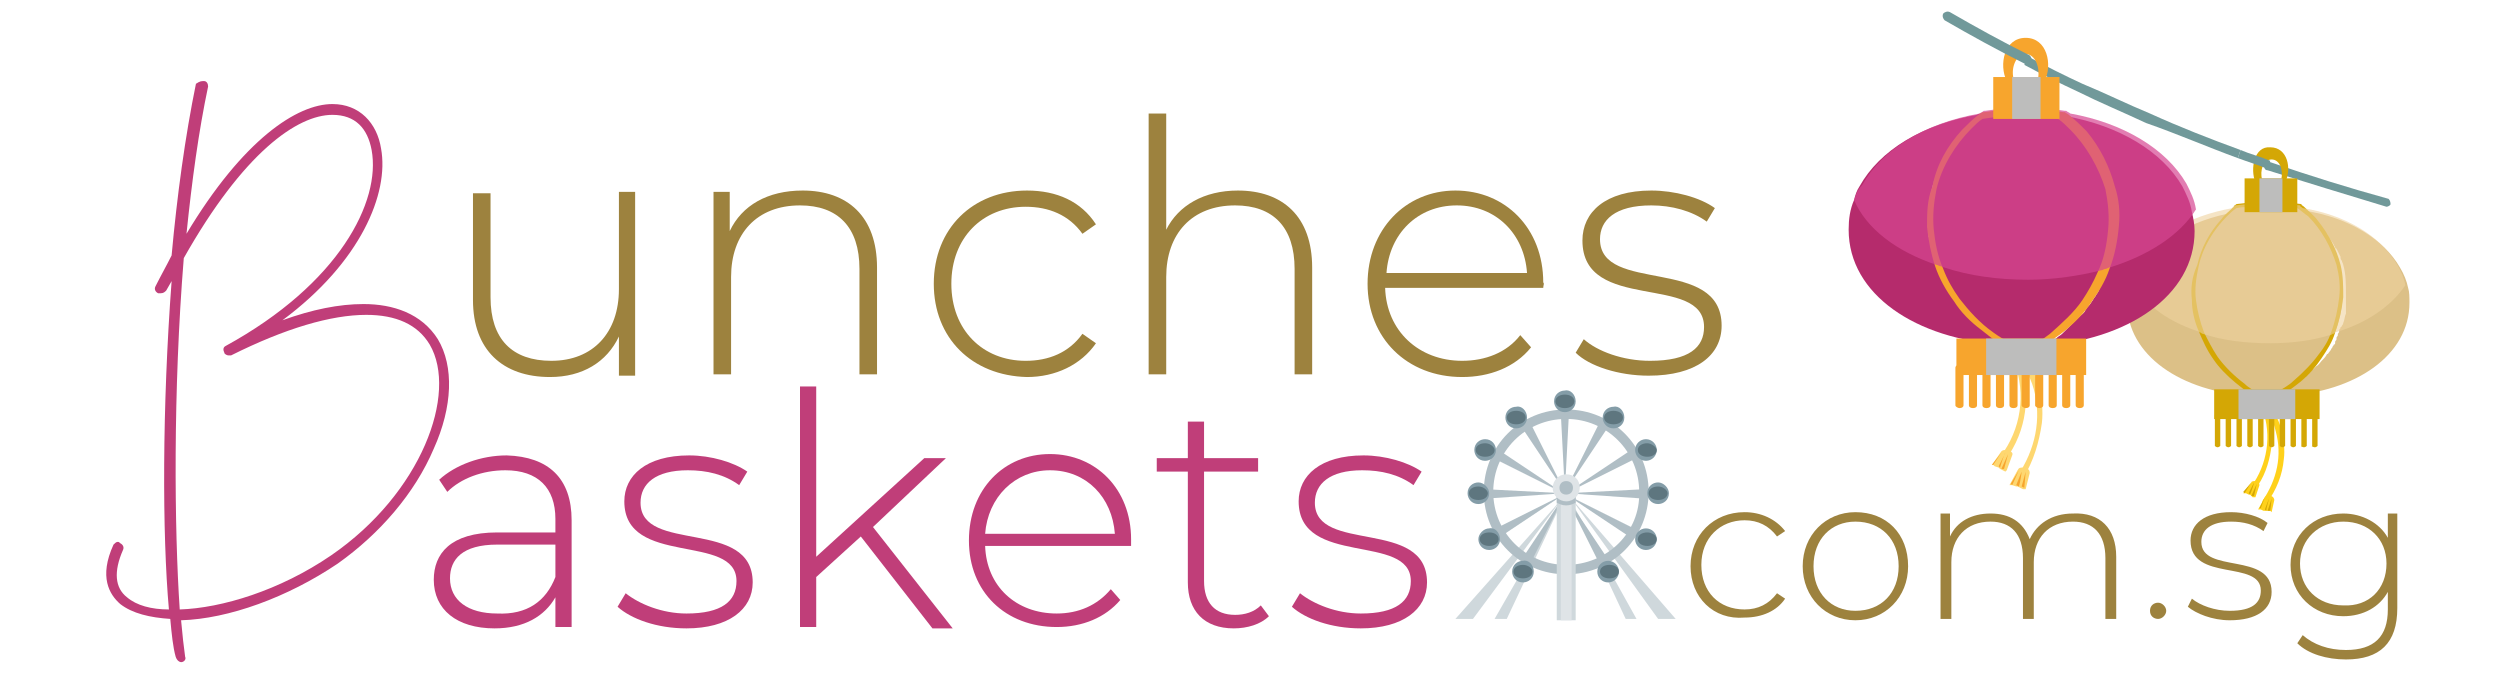 <?xml version="1.0" encoding="utf-8"?>
<!-- Generator: Adobe Illustrator 24.1.2, SVG Export Plug-In . SVG Version: 6.00 Build 0)  -->
<svg version="1.1" id="Layer_1" xmlns="http://www.w3.org/2000/svg" xmlns:xlink="http://www.w3.org/1999/xlink" x="0px" y="0px"
	 viewBox="0 0 185 50" style="enable-background:new 0 0 185 50;" xml:space="preserve">
<style type="text/css">
	.st0{fill:#71999A;}
	.st1{fill:#FFD11B;}
	.st2{fill:#D4A705;}
	.st3{fill:#DCC087;}
	.st4{fill:#BDBDBC;}
	.st5{opacity:0.6;fill:#EED29F;}
	.st6{fill:#FED770;}
	.st7{fill:#F7A52D;}
	.st8{fill:#B52B6C;}
	.st9{opacity:0.7;fill:#D64792;}
	.st10{fill:#CFD8DC;}
	.st11{fill:#B0BEC5;}
	.st12{fill:#DFE4E7;}
	.st13{fill:#849DA8;}
	.st14{fill:#5E767F;}
	.st15{fill:#C03E79;}
	.st16{fill:#9D823E;}
</style>
<g id="_x31_0_6_">
	<g>
		<path class="st0" d="M165.6,11.7l0.2-0.6c-2.2-0.8-4.5-1.7-6.7-2.7c-1.7-0.7-3.3-1.5-5-2.2c-1.3-0.6-2.7-1.3-4-2l-0.3,0.6
			c1.3,0.7,2.7,1.4,4,2c1.6,0.8,3.3,1.5,5,2.3C161.1,9.9,163.4,10.9,165.6,11.7z"/>
	</g>
	<g>
		<path class="st0" d="M176.6,15.3c0.1,0,0.3-0.1,0.3-0.2c0-0.2-0.1-0.4-0.2-0.4c-2.9-0.8-5.8-1.7-8.7-2.7c-0.2-0.1-0.4,0-0.4,0.2
			c-0.1,0.2,0,0.4,0.2,0.4C170.7,13.5,173.6,14.4,176.6,15.3C176.6,15.3,176.6,15.3,176.6,15.3z"/>
	</g>
	<g id="_x31_0_8_">
		<g>
			<g>
				<path class="st1" d="M169,34c0.1-0.7,0-1.5-0.2-2.2c-0.2-1-0.7-1.6-1.4-1.9l-0.2,0.3c0.6,0.2,1,0.8,1.2,1.7
					c0.5,1.8,0.1,3.6-1,5.2l0.3,0.2C168.5,36.2,168.9,35.1,169,34z"/>
			</g>
			<g>
				<path class="st1" d="M168.1,32.9c0.1-1-0.1-2-0.5-3l-0.3,0.1c0.8,1.8,0.6,4-0.5,5.7l0.3,0.2C167.7,35,168,33.9,168.1,32.9z"/>
			</g>
			<g>
				<g>
					<path class="st1" d="M168.1,37.9l0.2-0.9c0-0.1-0.1-0.3-0.3-0.3c0,0-0.1,0-0.1,0c-0.1,0-0.3,0-0.3,0.1l-0.5,0.9l0.1,0l0.1,0
						l0.2,0.1l0.1,0l0.2,0l0.2,0L168.1,37.9z"/>
				</g>
				<g>
					<polygon class="st2" points="167.3,37.6 167.6,36.8 167.2,37.6 					"/>
				</g>
				<g>
					<path class="st2" d="M167.7,37.8c0-0.2,0.2-0.8,0.2-0.9l-0.3,0.8L167.7,37.8z"/>
				</g>
				<g>
					<polygon class="st2" points="168,37.8 168.1,36.9 167.8,37.8 					"/>
				</g>
			</g>
			<g>
				<g>
					<path class="st1" d="M166.9,36.8l0.3-0.9c0-0.1-0.1-0.3-0.2-0.3c0,0-0.1,0-0.1,0c-0.1,0-0.3,0-0.3,0.1l-0.6,0.8l0.1,0l0.1,0
						l0.2,0.1l0.1,0l0.1,0.1l0.1,0.1L166.9,36.8z"/>
				</g>
				<g>
					<polygon class="st2" points="166.1,36.5 166.6,35.7 166,36.4 					"/>
				</g>
				<g>
					<path class="st2" d="M166.5,36.6c0.1-0.2,0.3-0.8,0.3-0.9l-0.4,0.8L166.5,36.6z"/>
				</g>
				<g>
					<polygon class="st2" points="166.8,36.7 167,35.8 166.6,36.7 					"/>
				</g>
			</g>
		</g>
		<g>
			<path class="st3" d="M157.4,22.4c0,3.9,4,6.6,9.2,6.9c0.1,0,0.2,0,0.4,0c-0.1-0.1-0.2-0.1-0.3-0.2c0,0-0.1-0.1-0.1-0.1
				c-0.1-0.1-0.2-0.1-0.3-0.2c0,0,0,0,0,0c-0.1-0.1-0.2-0.1-0.3-0.2c0,0,0,0-0.1,0c-0.1-0.1-0.2-0.1-0.3-0.2c-0.5-0.4-1-0.9-1.4-1.4
				c-0.1-0.1-0.1-0.1-0.2-0.2c-0.1-0.1-0.1-0.2-0.2-0.3c-0.1-0.2-0.2-0.3-0.3-0.5c0-0.1-0.1-0.1-0.1-0.2c0,0,0,0,0-0.1
				c0-0.1-0.1-0.2-0.1-0.2c0-0.1-0.1-0.2-0.1-0.2c0,0,0-0.1,0-0.1c0-0.1-0.1-0.1-0.1-0.2c0-0.1-0.1-0.2-0.1-0.2c0-0.1,0-0.1-0.1-0.1
				c0,0,0,0,0,0c0,0,0-0.1,0-0.1c-0.1-0.3-0.2-0.6-0.3-0.8c0-0.1,0-0.1,0-0.2c0,0,0-0.1,0-0.1c0-0.1,0-0.2,0-0.2c0-0.1,0-0.2,0-0.3
				c0,0,0-0.1,0-0.1c0-0.1,0-0.1,0-0.2c0,0,0-0.1,0-0.1c0-0.1,0-0.2,0-0.2c0-0.1,0-0.2,0-0.3c0-0.1,0-0.2,0-0.3
				c0-0.6,0.1-1.3,0.2-1.9c0-0.1,0-0.2,0.1-0.2c0-0.1,0-0.1,0-0.2c0-0.1,0-0.1,0.1-0.2c0,0,0,0,0-0.1c0-0.1,0-0.1,0.1-0.2
				c0-0.1,0.1-0.2,0.1-0.3c0-0.1,0-0.1,0.1-0.2c0,0,0-0.1,0-0.1c0-0.1,0-0.1,0.1-0.1c0.1-0.2,0.3-0.5,0.4-0.7c0-0.1,0.1-0.1,0.1-0.2
				c0-0.1,0.1-0.1,0.2-0.2c0.1-0.1,0.2-0.3,0.3-0.4c0.1-0.1,0.1-0.1,0.2-0.2c0.1-0.1,0.1-0.1,0.2-0.2c0.1-0.1,0.1-0.1,0.2-0.2
				c0,0,0.1-0.1,0.1-0.1c0,0,0.1-0.1,0.1-0.1c0.2-0.1,0.3-0.3,0.5-0.4c-0.1,0-0.2,0-0.3,0.1c-3.3,0.6-5.9,2.1-7,4.3
				c-0.1,0.3-0.2,0.5-0.3,0.8C157.5,21.1,157.4,21.7,157.4,22.4z"/>
			<path class="st3" d="M168.7,29.3c0.1,0,0.2,0,0.4,0c5.2-0.3,9.2-3,9.2-6.9c0-0.4,0-0.8-0.1-1.1c-0.1-0.5-0.3-1-0.6-1.5
				c-1.2-2.1-3.8-3.7-7-4.2c-0.1,0-0.2,0-0.3-0.1c0.4,0.3,0.7,0.6,1,0.9c0.1,0.1,0.1,0.2,0.2,0.2c0.1,0.1,0.1,0.1,0.2,0.2
				c0,0,0.1,0.1,0.1,0.1c0.1,0.1,0.1,0.2,0.2,0.2c0.1,0.1,0.1,0.2,0.2,0.2c0,0.1,0.1,0.1,0.1,0.2c0.1,0.2,0.3,0.4,0.4,0.6
				c0,0.1,0.1,0.1,0.1,0.2c0,0,0,0.1,0.1,0.1c0.1,0.2,0.2,0.4,0.3,0.6c0,0,0,0.1,0,0.1c0,0.1,0.1,0.2,0.1,0.2c0,0.1,0.1,0.2,0.1,0.3
				c0.2,0.7,0.2,1.4,0.2,2.2c0,0.1,0,0.2,0,0.2c0,0.1,0,0.1,0,0.2c0,0,0,0.1,0,0.1c0,0.1,0,0.1,0,0.2c0,0,0,0.1,0,0.1
				c0,0.1,0,0.1,0,0.2c0,0.1,0,0.1,0,0.2c0,0,0,0,0,0c0,0.1,0,0.1,0,0.2c-0.1,0.2-0.1,0.5-0.2,0.7c0,0.1-0.1,0.2-0.1,0.2
				c0,0,0,0,0,0c0,0,0,0.1-0.1,0.1c0,0.1,0,0.1-0.1,0.2c0,0,0,0,0,0.1c0,0.1-0.1,0.2-0.1,0.2c0,0,0,0.1,0,0.1c0,0.1-0.1,0.1-0.1,0.2
				c0,0,0,0.1,0,0.1c0,0.1-0.1,0.1-0.1,0.2c0,0,0,0,0,0.1c0,0,0,0.1-0.1,0.1c0,0.1-0.1,0.1-0.1,0.2c-0.1,0.1-0.1,0.2-0.2,0.3
				c-0.1,0.1-0.1,0.2-0.2,0.2c-0.1,0.2-0.2,0.3-0.3,0.4c0,0-0.1,0.1-0.1,0.1c-0.1,0.1-0.2,0.3-0.4,0.4c-0.1,0.1-0.1,0.1-0.2,0.2
				c-0.1,0.1-0.2,0.1-0.2,0.2c-0.1,0.1-0.2,0.1-0.2,0.2c-0.1,0.1-0.2,0.1-0.2,0.2c-0.1,0.1-0.2,0.2-0.4,0.3
				c-0.1,0.1-0.2,0.1-0.3,0.2c-0.1,0.1-0.2,0.2-0.3,0.2c0,0,0,0,0,0C168.9,29.2,168.8,29.2,168.7,29.3z"/>
			<g>
				<path class="st3" d="M167,29.3c-1.2-0.7-2.3-1.7-3.1-2.8c-1.4-2-1.9-4.4-1.4-6.7c0.4-1.7,1.4-3.3,2.9-4.4
					c0.8-0.1,1.5-0.2,2.4-0.2c0.8,0,1.6,0.1,2.4,0.2c1.5,1.1,2.5,2.7,2.9,4.4c0.6,2.3,0.1,4.7-1.4,6.7c-0.8,1.1-1.9,2-3.1,2.8
					c-0.3,0-0.5,0-0.8,0C167.6,29.3,167.3,29.3,167,29.3z"/>
				<path class="st2" d="M162.2,22.2c0,0.8,0.2,1.6,0.5,2.3c0.3,0.7,0.6,1.4,1.1,2.1c0.4,0.6,1,1.2,1.6,1.7c0.4,0.3,0.8,0.7,1.3,0.9
					c0.1,0.1,0.2,0.1,0.2,0.2l0,0l0.1,0c0.3,0,0.6,0,0.8,0c0.3,0,0.5,0,0.8,0l0.1,0l0,0c0.1-0.1,0.2-0.1,0.2-0.2
					c0.5-0.3,0.9-0.6,1.4-1c0.6-0.5,1.1-1.1,1.5-1.7c0.4-0.6,0.8-1.2,1-1.9c0.3-0.8,0.5-1.7,0.6-2.6c0-0.8,0-1.6-0.2-2.4
					c-0.3-1.2-0.9-2.3-1.7-3.3c-0.3-0.4-0.7-0.7-1-1c-0.1-0.1-0.2-0.1-0.2-0.2l0,0l0,0c-1.6-0.2-3.2-0.2-4.8,0l0,0l0,0
					c-0.1,0.1-0.2,0.1-0.2,0.2c-0.3,0.3-0.7,0.6-0.9,0.9c-0.9,1-1.5,2.1-1.8,3.4C162.2,20.5,162.1,21.3,162.2,22.2z M167.1,29.1
					c-0.3-0.2-0.7-0.4-1-0.7c-0.8-0.6-1.5-1.3-2-2c-0.4-0.6-0.7-1.2-1-1.8c-0.3-0.8-0.5-1.6-0.6-2.4c-0.1-0.8,0-1.6,0.2-2.5
					c0.3-1.4,1.1-2.7,2.1-3.7c0.2-0.2,0.4-0.4,0.7-0.6c1.5-0.2,3.1-0.2,4.5,0c0.3,0.2,0.5,0.4,0.8,0.6c1,1,1.7,2.3,2.1,3.6
					c0.2,0.8,0.3,1.6,0.2,2.4c-0.1,0.9-0.3,1.8-0.6,2.6c-0.2,0.6-0.5,1.1-0.9,1.6c-0.5,0.7-1.2,1.4-1.9,2c-0.3,0.3-0.7,0.5-1,0.7
					C168,29.2,167.6,29.2,167.1,29.1z"/>
			</g>
		</g>
		<g>
			<g>
				<path class="st2" d="M171.3,33.1c0.1,0,0.2-0.1,0.2-0.1v-2.3c0-0.1-0.1-0.1-0.2-0.1s-0.2,0.1-0.2,0.1v2.3
					C171,33,171.2,33.1,171.3,33.1z"/>
			</g>
			<g>
				<path class="st2" d="M170.5,33.1c0.1,0,0.2-0.1,0.2-0.1v-2.3c0-0.1-0.1-0.1-0.2-0.1s-0.2,0.1-0.2,0.1v2.3
					C170.2,33,170.4,33.1,170.5,33.1z"/>
			</g>
			<g>
				<path class="st2" d="M169.7,33.1c0.1,0,0.2-0.1,0.2-0.1v-2.3c0-0.1-0.1-0.1-0.2-0.1s-0.2,0.1-0.2,0.1v2.3
					C169.5,33,169.6,33.1,169.7,33.1z"/>
			</g>
			<g>
				<path class="st2" d="M168.9,33.1c0.1,0,0.2-0.1,0.2-0.1v-2.3c0-0.1-0.1-0.1-0.2-0.1c-0.1,0-0.2,0.1-0.2,0.1v2.3
					C168.7,33,168.8,33.1,168.9,33.1z"/>
			</g>
			<g>
				<path class="st2" d="M168.1,33.1c0.1,0,0.2-0.1,0.2-0.1v-2.3c0-0.1-0.1-0.1-0.2-0.1c-0.1,0-0.2,0.1-0.2,0.1v2.3
					C167.9,33,168,33.1,168.1,33.1z"/>
			</g>
			<g>
				<path class="st2" d="M167.3,33.1c0.1,0,0.2-0.1,0.2-0.1v-2.3c0-0.1-0.1-0.1-0.2-0.1c-0.1,0-0.2,0.1-0.2,0.1v2.3
					C167.1,33,167.2,33.1,167.3,33.1z"/>
			</g>
			<g>
				<path class="st2" d="M166.5,33.1c0.1,0,0.2-0.1,0.2-0.1v-2.3c0-0.1-0.1-0.1-0.2-0.1c-0.1,0-0.2,0.1-0.2,0.1v2.3
					C166.3,33,166.4,33.1,166.5,33.1z"/>
			</g>
			<g>
				<path class="st2" d="M165.7,33.1c0.1,0,0.2-0.1,0.2-0.1v-2.3c0-0.1-0.1-0.1-0.2-0.1c-0.1,0-0.2,0.1-0.2,0.1v2.3
					C165.5,33,165.6,33.1,165.7,33.1z"/>
			</g>
			<g>
				<path class="st2" d="M164.9,33.1c0.1,0,0.2-0.1,0.2-0.1v-2.3c0-0.1-0.1-0.1-0.2-0.1c-0.1,0-0.2,0.1-0.2,0.1v2.3
					C164.7,33,164.8,33.1,164.9,33.1z"/>
			</g>
			<g>
				<path class="st2" d="M164.1,33.1c0.1,0,0.2-0.1,0.2-0.1v-2.3c0-0.1-0.1-0.1-0.2-0.1c-0.1,0-0.2,0.1-0.2,0.1v2.3
					C163.9,33,164,33.1,164.1,33.1z"/>
			</g>
		</g>
		<g>
			
				<rect x="163.9" y="28.9" transform="matrix(-1 -4.485491e-11 4.485491e-11 -1 335.549 59.911)" class="st2" width="7.8" height="2.2"/>
		</g>
		<g>
			
				<rect x="165.7" y="28.9" transform="matrix(-1 -4.518797e-11 4.518797e-11 -1 335.549 59.911)" class="st4" width="4.2" height="2.2"/>
		</g>
		<path class="st5" d="M157.7,20.6c0.7,1.7,2.5,3.1,4.9,3.9c0.1,0,0.1,0.1,0.2,0.1c0,0,0,0,0,0c0.1,0,0.1,0.1,0.2,0.1
			c1.5,0.5,3.2,0.7,5,0.7c1.6,0,3.1-0.2,4.4-0.6c0.1,0,0.1,0,0.2-0.1c0.1,0,0.1,0,0.2-0.1c2.4-0.7,4.2-2,5.2-3.5
			c-0.1-0.5-0.3-1-0.6-1.5c-1.2-2.1-3.8-3.7-7-4.2c-0.1-0.1-0.2-0.1-0.2-0.2l0,0l0,0c-1.6-0.2-3.2-0.2-4.8,0l0,0l0,0
			c-0.1,0.1-0.2,0.1-0.2,0.2c-3.3,0.6-5.9,2.1-7,4.3C158,20,157.8,20.3,157.7,20.6z"/>
		<g>
			<path class="st2" d="M166.9,13.5L166.9,13.5c0.3,0.6,0.7,0.9,1.1,0.9c0.4,0,0.9-0.3,1.1-0.8l0-0.1c0.5-1,0.2-2.6-1.1-2.6
				C166.8,10.8,166.5,12.5,166.9,13.5z M167.4,13.3c-0.2-0.7,0.1-1.5,0.7-1.5c0.6,0,0.9,0.8,0.7,1.5l0,0.1c-0.1,0.5-0.4,0.7-0.7,0.7
				C167.8,14.1,167.5,13.8,167.4,13.3L167.4,13.3z"/>
			<g>
				<rect x="166.1" y="13.2" class="st2" width="3.9" height="2.5"/>
				<rect x="167.2" y="13.2" class="st4" width="1.7" height="2.5"/>
			</g>
		</g>
	</g>
	<g id="_x31_0_7_">
		<g>
			<g>
				<path class="st6" d="M151.1,31.3c0.1-0.9,0-1.8-0.2-2.7c-0.3-1.2-0.9-2-1.7-2.3l-0.2,0.4c0.7,0.3,1.2,1,1.5,2.1
					c0.6,2.2,0.1,4.5-1.2,6.4l0.4,0.2C150.5,34.1,150.9,32.7,151.1,31.3z"/>
			</g>
			<g>
				<path class="st6" d="M149.9,30c0.1-1.3-0.1-2.5-0.6-3.7l-0.4,0.1c1,2.3,0.8,4.9-0.6,7l0.4,0.2C149.4,32.5,149.8,31.3,149.9,30z"
					/>
			</g>
			<g>
				<g>
					<path class="st6" d="M149.9,36.2l0.3-1.2c0-0.2-0.1-0.3-0.3-0.4c-0.1,0-0.1,0-0.2,0c-0.2,0-0.3,0-0.4,0.2l-0.6,1.1l0.1,0l0.1,0
						l0.3,0.1l0.1,0l0.2,0.1l0.2,0.1L149.9,36.2z"/>
				</g>
				<g>
					<polygon class="st7" points="148.9,35.9 149.4,34.8 148.8,35.8 					"/>
				</g>
				<g>
					<path class="st7" d="M149.4,36c0.1-0.3,0.2-1,0.2-1.1l-0.4,1L149.4,36z"/>
				</g>
				<g>
					<polygon class="st7" points="149.8,36.1 149.9,34.9 149.6,36 					"/>
				</g>
			</g>
			<g>
				<g>
					<path class="st6" d="M148.5,34.8l0.4-1.1c0.1-0.2-0.1-0.3-0.3-0.4c0,0-0.1,0-0.1,0c-0.2,0-0.3,0-0.4,0.1l-0.7,1l0.1,0l0.1,0.1
						l0.3,0.1l0.1,0.1l0.2,0.1l0.2,0.1L148.5,34.8z"/>
				</g>
				<g>
					<polygon class="st7" points="147.5,34.4 148.1,33.5 147.4,34.4 					"/>
				</g>
				<g>
					<path class="st7" d="M148,34.6c0.1-0.3,0.3-1,0.4-1.1l-0.5,1L148,34.6z"/>
				</g>
				<g>
					<polygon class="st7" points="148.3,34.7 148.6,33.6 148.1,34.7 					"/>
				</g>
			</g>
		</g>
		<g>
			<path class="st8" d="M136.8,17c0,4.8,5,8.1,11.4,8.5c0.1,0,0.3,0,0.4,0c-0.1-0.1-0.2-0.1-0.3-0.2c-0.1,0-0.1-0.1-0.2-0.1
				c-0.1-0.1-0.2-0.1-0.3-0.2c0,0,0,0,0,0c-0.1-0.1-0.2-0.2-0.4-0.3c0,0,0,0-0.1-0.1c-0.1-0.1-0.2-0.2-0.3-0.3
				c-0.7-0.5-1.3-1.1-1.8-1.7c-0.1-0.1-0.1-0.2-0.2-0.2c-0.1-0.1-0.2-0.2-0.3-0.3c-0.1-0.2-0.3-0.4-0.4-0.6
				c-0.1-0.1-0.1-0.2-0.2-0.3c0,0,0,0,0-0.1c-0.1-0.1-0.1-0.2-0.2-0.3c-0.1-0.1-0.1-0.2-0.1-0.3c0,0,0-0.1-0.1-0.1
				c0-0.1-0.1-0.1-0.1-0.2c0-0.1-0.1-0.2-0.1-0.3c0-0.1-0.1-0.1-0.1-0.2c0,0,0,0,0-0.1c0-0.1,0-0.1-0.1-0.2c-0.1-0.3-0.2-0.7-0.3-1
				c0-0.1,0-0.2-0.1-0.2c0,0,0-0.1,0-0.1c0-0.1,0-0.2-0.1-0.3c0-0.1,0-0.2-0.1-0.3c0,0,0-0.1,0-0.1c0-0.1,0-0.2,0-0.2
				c0,0,0-0.1,0-0.1c0-0.1,0-0.2,0-0.3c0-0.1,0-0.2,0-0.3c0-0.1,0-0.2,0-0.4c0-0.8,0.1-1.6,0.3-2.3c0-0.1,0.1-0.2,0.1-0.3
				c0-0.1,0-0.1,0.1-0.2c0-0.1,0-0.2,0.1-0.2c0,0,0,0,0-0.1c0-0.1,0.1-0.2,0.1-0.3c0.1-0.1,0.1-0.3,0.2-0.4c0-0.1,0.1-0.1,0.1-0.2
				c0,0,0-0.1,0.1-0.1c0-0.1,0.1-0.1,0.1-0.2c0.2-0.3,0.3-0.6,0.5-0.9c0.1-0.1,0.1-0.2,0.2-0.3c0.1-0.1,0.1-0.2,0.2-0.3
				c0.1-0.2,0.3-0.3,0.4-0.5c0.1-0.1,0.1-0.2,0.2-0.2c0.1-0.1,0.1-0.2,0.2-0.2c0.1-0.1,0.1-0.1,0.2-0.2c0.1-0.1,0.1-0.1,0.2-0.2
				c0,0,0.1-0.1,0.1-0.1c0.2-0.2,0.4-0.3,0.6-0.5c-0.1,0-0.3,0-0.4,0.1c-4,0.7-7.2,2.6-8.7,5.3c-0.2,0.3-0.3,0.6-0.4,1
				C136.9,15.5,136.8,16.2,136.8,17z"/>
			<path class="st8" d="M150.6,25.6c0.1,0,0.3,0,0.4,0c6.4-0.4,11.4-3.7,11.4-8.5c0-0.5-0.1-1-0.2-1.4c-0.1-0.7-0.4-1.3-0.7-1.9
				c-1.5-2.6-4.7-4.5-8.6-5.2c-0.1,0-0.3,0-0.4-0.1c0.5,0.3,0.9,0.7,1.3,1.1c0.1,0.1,0.2,0.2,0.3,0.3c0.1,0.1,0.1,0.2,0.2,0.2
				c0,0,0.1,0.1,0.1,0.1c0.1,0.1,0.2,0.2,0.2,0.3c0.1,0.1,0.1,0.2,0.2,0.3c0,0.1,0.1,0.1,0.1,0.2c0.2,0.3,0.3,0.5,0.5,0.8
				c0,0.1,0.1,0.1,0.1,0.2c0,0.1,0.1,0.1,0.1,0.2c0.1,0.3,0.2,0.5,0.3,0.8c0,0.1,0,0.1,0.1,0.2c0,0.1,0.1,0.2,0.1,0.3
				c0,0.1,0.1,0.2,0.1,0.4c0.2,0.9,0.3,1.8,0.3,2.7c0,0.1,0,0.2,0,0.3c0,0.1,0,0.2,0,0.3c0,0.1,0,0.1,0,0.2c0,0.1,0,0.1,0,0.2
				c0,0,0,0.1,0,0.1c0,0.1,0,0.2,0,0.2c0,0.1,0,0.2,0,0.3c0,0,0,0,0,0.1c0,0.1,0,0.2-0.1,0.3c-0.1,0.3-0.1,0.6-0.2,0.8
				c0,0.1-0.1,0.2-0.1,0.3c0,0,0,0,0,0c0,0.1,0,0.1-0.1,0.2c0,0.1-0.1,0.1-0.1,0.2c0,0,0,0,0,0.1c0,0.1-0.1,0.2-0.1,0.3
				c0,0,0,0.1-0.1,0.1c0,0.1-0.1,0.2-0.1,0.2c0,0,0,0.1-0.1,0.1c0,0.1-0.1,0.2-0.1,0.3c0,0,0,0.1,0,0.1c0,0.1-0.1,0.1-0.1,0.2
				c0,0.1-0.1,0.1-0.1,0.2c-0.1,0.1-0.1,0.2-0.2,0.3c-0.1,0.1-0.1,0.2-0.2,0.3c-0.1,0.2-0.3,0.4-0.4,0.5c0,0.1-0.1,0.1-0.1,0.2
				c-0.1,0.2-0.3,0.3-0.5,0.5c-0.1,0.1-0.2,0.2-0.3,0.3c-0.1,0.1-0.2,0.2-0.3,0.3c-0.1,0.1-0.2,0.2-0.3,0.3
				c-0.1,0.1-0.2,0.2-0.3,0.3c-0.1,0.1-0.3,0.2-0.4,0.3c-0.1,0.1-0.2,0.2-0.4,0.3c-0.1,0.1-0.3,0.2-0.4,0.3c0,0,0,0,0,0
				C150.9,25.4,150.8,25.5,150.6,25.6z"/>
			<g>
				<path class="st8" d="M148.6,25.6c-1.5-0.9-2.8-2.1-3.8-3.4c-1.7-2.5-2.4-5.5-1.7-8.3c0.5-2.1,1.8-4,3.6-5.4
					c0.9-0.1,1.9-0.2,2.9-0.2s2,0.1,2.9,0.2c1.8,1.4,3.1,3.3,3.6,5.4c0.7,2.8,0.1,5.9-1.7,8.3c-1,1.4-2.3,2.5-3.8,3.4
					c-0.3,0-0.7,0-1,0C149.3,25.6,148.9,25.6,148.6,25.6z"/>
				<path class="st7" d="M142.6,16.8c0.1,1,0.3,2,0.6,2.9c0.3,0.9,0.8,1.8,1.4,2.6c0.5,0.8,1.2,1.5,2,2.1c0.5,0.4,1,0.8,1.6,1.2
					c0.1,0.1,0.2,0.1,0.3,0.2l0.1,0l0.1,0c0.4,0,0.7,0,1,0c0.3,0,0.6,0,1,0l0.1,0l0.1,0c0.1-0.1,0.2-0.1,0.3-0.2
					c0.6-0.4,1.2-0.8,1.7-1.2c0.7-0.6,1.4-1.3,1.9-2.1c0.5-0.7,1-1.5,1.3-2.4c0.4-1,0.6-2.1,0.7-3.2c0.1-1,0-2-0.3-2.9
					c-0.4-1.5-1.1-2.9-2.1-4.1c-0.4-0.4-0.8-0.8-1.3-1.2c-0.1-0.1-0.2-0.1-0.3-0.2l0,0l-0.1,0c-1.9-0.3-4-0.3-5.9,0l-0.1,0l0,0
					c-0.1,0.1-0.2,0.1-0.3,0.2c-0.4,0.3-0.8,0.7-1.2,1.1c-1.1,1.2-1.9,2.6-2.2,4.2C142.6,14.8,142.6,15.8,142.6,16.8z M148.7,25.4
					c-0.4-0.3-0.8-0.5-1.2-0.8c-1-0.7-1.8-1.6-2.5-2.5c-0.5-0.7-0.9-1.4-1.2-2.2c-0.4-0.9-0.6-1.9-0.7-2.9c-0.1-1,0-2,0.2-3
					c0.4-1.7,1.4-3.3,2.6-4.5c0.3-0.3,0.5-0.5,0.8-0.7c1.8-0.3,3.8-0.3,5.6,0c0.3,0.2,0.6,0.5,0.9,0.8c1.2,1.2,2.1,2.8,2.6,4.4
					c0.2,1,0.3,2,0.2,3c-0.1,1.1-0.3,2.2-0.8,3.2c-0.3,0.7-0.7,1.4-1.1,2c-0.6,0.9-1.5,1.7-2.4,2.5c-0.4,0.3-0.8,0.6-1.3,0.9
					C149.9,25.4,149.4,25.4,148.7,25.4z"/>
			</g>
		</g>
		<g>
			<g>
				<path class="st7" d="M153.9,30.2c0.2,0,0.3-0.1,0.3-0.2v-2.8c0-0.1-0.1-0.2-0.3-0.2c-0.2,0-0.3,0.1-0.3,0.2V30
					C153.6,30.1,153.7,30.2,153.9,30.2z"/>
			</g>
			<g>
				<path class="st7" d="M152.9,30.2c0.2,0,0.3-0.1,0.3-0.2v-2.8c0-0.1-0.1-0.2-0.3-0.2c-0.2,0-0.3,0.1-0.3,0.2V30
					C152.6,30.1,152.7,30.2,152.9,30.2z"/>
			</g>
			<g>
				<path class="st7" d="M151.9,30.2c0.2,0,0.3-0.1,0.3-0.2v-2.8c0-0.1-0.1-0.2-0.3-0.2c-0.2,0-0.3,0.1-0.3,0.2V30
					C151.6,30.1,151.7,30.2,151.9,30.2z"/>
			</g>
			<g>
				<path class="st7" d="M150.9,30.2c0.2,0,0.3-0.1,0.3-0.2v-2.8c0-0.1-0.1-0.2-0.3-0.2c-0.2,0-0.3,0.1-0.3,0.2V30
					C150.6,30.1,150.8,30.2,150.9,30.2z"/>
			</g>
			<g>
				<path class="st7" d="M149.9,30.2c0.2,0,0.3-0.1,0.3-0.2v-2.8c0-0.1-0.1-0.2-0.3-0.2c-0.2,0-0.3,0.1-0.3,0.2V30
					C149.6,30.1,149.8,30.2,149.9,30.2z"/>
			</g>
			<g>
				<path class="st7" d="M149,30.2c0.2,0,0.3-0.1,0.3-0.2v-2.8c0-0.1-0.1-0.2-0.3-0.2s-0.3,0.1-0.3,0.2V30
					C148.7,30.1,148.8,30.2,149,30.2z"/>
			</g>
			<g>
				<path class="st7" d="M148,30.2c0.2,0,0.3-0.1,0.3-0.2v-2.8c0-0.1-0.1-0.2-0.3-0.2c-0.2,0-0.3,0.1-0.3,0.2V30
					C147.7,30.1,147.8,30.2,148,30.2z"/>
			</g>
			<g>
				<path class="st7" d="M147,30.2c0.2,0,0.3-0.1,0.3-0.2v-2.8c0-0.1-0.1-0.2-0.3-0.2s-0.3,0.1-0.3,0.2V30
					C146.7,30.1,146.8,30.2,147,30.2z"/>
			</g>
			<g>
				<path class="st7" d="M146,30.2c0.2,0,0.3-0.1,0.3-0.2v-2.8c0-0.1-0.1-0.2-0.3-0.2c-0.2,0-0.3,0.1-0.3,0.2V30
					C145.7,30.1,145.8,30.2,146,30.2z"/>
			</g>
			<g>
				<path class="st7" d="M145,30.2c0.2,0,0.3-0.1,0.3-0.2v-2.8c0-0.1-0.1-0.2-0.3-0.2c-0.2,0-0.3,0.1-0.3,0.2V30
					C144.7,30.1,144.9,30.2,145,30.2z"/>
			</g>
		</g>
		<g>
			
				<rect x="144.7" y="25" transform="matrix(-1 -4.470525e-11 4.470525e-11 -1 299.075 52.752)" class="st7" width="9.6" height="2.7"/>
		</g>
		<g>
			
				<rect x="146.9" y="25" transform="matrix(-1 -4.500990e-11 4.500990e-11 -1 299.075 52.752)" class="st4" width="5.2" height="2.7"/>
		</g>
		<path class="st9" d="M137.2,14.8c0.9,2.1,3.1,3.8,6.1,4.8c0.1,0,0.2,0.1,0.3,0.1c0,0,0,0,0,0c0.1,0,0.2,0.1,0.3,0.1
			c1.8,0.6,3.9,0.9,6.2,0.9c1.9,0,3.8-0.3,5.4-0.7c0.1,0,0.2-0.1,0.3-0.1c0.1,0,0.2-0.1,0.3-0.1c2.9-0.9,5.2-2.4,6.4-4.3
			c-0.1-0.7-0.4-1.3-0.7-1.9c-1.5-2.6-4.7-4.5-8.6-5.2c-0.1-0.1-0.2-0.1-0.3-0.2l0,0l-0.1,0c-1.9-0.3-4-0.3-5.9,0l-0.1,0l0,0
			c-0.1,0.1-0.2,0.1-0.3,0.2c-4,0.7-7.2,2.6-8.7,5.3C137.4,14.1,137.3,14.5,137.2,14.8z"/>
		<g>
			<path class="st7" d="M148.5,6l0.1,0.1c0.3,0.6,0.9,1,1.3,1c0.5,0,1.1-0.3,1.3-1l0.1-0.1c0.6-1.2,0.2-3.2-1.4-3.2
				C148.3,2.8,147.9,4.8,148.5,6z M149,5.8C148.8,5,149.2,4,149.9,4c0.7,0,1.1,1,0.9,1.9l0,0.1c-0.1,0.6-0.5,0.9-0.9,0.9
				C149.5,6.8,149.2,6.5,149,5.8L149,5.8z"/>
			<g>
				<rect x="147.5" y="5.7" class="st7" width="4.9" height="3.1"/>
				<rect x="148.9" y="5.7" class="st4" width="2.1" height="3.1"/>
			</g>
		</g>
	</g>
	<g>
		<path class="st0" d="M167.8,12.5l0.2-0.6c-0.7-0.3-1.5-0.5-2.2-0.8l-0.2,0.6C166.4,12,167.1,12.2,167.8,12.5z"/>
	</g>
	<g>
		<path class="st0" d="M150,4.8c0.1,0,0.2-0.1,0.3-0.2c0.1-0.2,0-0.4-0.1-0.5c-2-1-4-2.1-5.9-3.2c-0.2-0.1-0.4,0-0.5,0.1
			c-0.1,0.2,0,0.4,0.1,0.5c1.9,1.1,3.9,2.2,5.9,3.2C149.9,4.8,150,4.8,150,4.8z"/>
	</g>
</g>
<g id="_x32__2_">
	<polygon class="st10" points="109,45.8 115.6,36.9 107.7,45.8 	"/>
	<polygon class="st10" points="124,45.8 116.2,36.8 122.7,45.8 	"/>
	<polygon class="st10" points="111.5,45.8 115.7,36.9 110.6,45.8 	"/>
	<polygon class="st10" points="121.1,45.8 116.1,36.8 120.3,45.8 	"/>
	<g>
		<polygon class="st11" points="116.1,30.6 115.8,36.4 115.5,30.6 		"/>
		<polygon class="st11" points="113.2,31.2 115.8,36.4 112.6,31.6 		"/>
		<polygon class="st11" points="110.9,33.3 115.7,36.5 110.5,33.9 		"/>
		<polygon class="st11" points="109.9,36.2 115.7,36.5 109.9,36.9 		"/>
		<polygon class="st11" points="110.5,39.2 115.7,36.6 110.9,39.8 		"/>
		<polygon class="st11" points="112.6,41.4 115.8,36.6 113.2,41.8 		"/>
		<polygon class="st11" points="115.5,42.4 115.8,36.6 116.1,42.4 		"/>
		<polygon class="st11" points="118.4,41.8 115.8,36.6 119,41.4 		"/>
		<polygon class="st11" points="120.7,39.8 115.9,36.6 121.1,39.2 		"/>
		<polygon class="st11" points="121.7,36.9 115.9,36.5 121.7,36.2 		"/>
		<polygon class="st11" points="121.1,33.9 115.9,36.5 120.7,33.3 		"/>
		<polygon class="st11" points="119,31.6 115.8,36.4 118.4,31.2 		"/>
	</g>
	<path class="st11" d="M115.9,30.3c-3.4,0-6.1,2.7-6.1,6.1c0,3.4,2.7,6.1,6.1,6.1s6.1-2.7,6.1-6.1C122,33,119.3,30.3,115.9,30.3z
		 M115.9,41.8c-3,0-5.4-2.4-5.4-5.4c0-3,2.4-5.4,5.4-5.4s5.4,2.4,5.4,5.4C121.4,39.4,118.9,41.8,115.9,41.8z"/>
	<g>
		<rect x="115.2" y="36.2" class="st10" width="1.4" height="9.7"/>
		<rect x="115.5" y="36.2" class="st12" width="0.8" height="9.7"/>
		<path class="st11" d="M116.6,36.2v1c-0.2,0.1-0.4,0.2-0.7,0.2c-0.3,0-0.5-0.1-0.7-0.2v-1H116.6z"/>
		<path class="st12" d="M116.9,36.1c0,0.5-0.4,1-1,1c-0.5,0-1-0.4-1-1c0-0.5,0.4-1,1-1C116.5,35.1,116.9,35.5,116.9,36.1z"/>
		<path class="st11" d="M116.4,36.1c0,0.3-0.2,0.5-0.5,0.5c-0.3,0-0.5-0.2-0.5-0.5c0-0.3,0.2-0.5,0.5-0.5
			C116.2,35.6,116.4,35.8,116.4,36.1z"/>
	</g>
	<g>
		<g>
			<path class="st13" d="M110.2,36.5c0,0.5-0.4,0.8-0.8,0.8c-0.5,0-0.8-0.4-0.8-0.8c0-0.5,0.4-0.8,0.8-0.8
				C109.8,35.7,110.2,36.1,110.2,36.5z"/>
			<path class="st14" d="M110.1,36.5c0,0.3-0.3,0.5-0.7,0.5c-0.4,0-0.7-0.2-0.7-0.5c0-0.3,0.3-0.5,0.7-0.5
				C109.8,36,110.1,36.3,110.1,36.5z"/>
		</g>
		<g>
			<path class="st13" d="M110.7,33.3c0,0.5-0.4,0.8-0.8,0.8c-0.5,0-0.8-0.4-0.8-0.8c0-0.5,0.4-0.8,0.8-0.8
				C110.4,32.5,110.7,32.9,110.7,33.3z"/>
			<path class="st14" d="M110.6,33.3c0,0.3-0.3,0.5-0.7,0.5c-0.4,0-0.7-0.2-0.7-0.5c0-0.3,0.3-0.5,0.7-0.5
				C110.3,32.8,110.6,33.1,110.6,33.3z"/>
		</g>
		<g>
			<path class="st13" d="M113,30.9c0,0.5-0.4,0.8-0.8,0.8c-0.5,0-0.8-0.4-0.8-0.8c0-0.5,0.4-0.8,0.8-0.8C112.6,30,113,30.4,113,30.9
				z"/>
			<path class="st14" d="M112.9,30.9c0,0.3-0.3,0.5-0.7,0.5c-0.4,0-0.7-0.2-0.7-0.5c0-0.3,0.3-0.5,0.7-0.5
				C112.6,30.4,112.9,30.6,112.9,30.9z"/>
		</g>
		<g>
			<path class="st13" d="M116.6,29.7c0,0.5-0.4,0.8-0.8,0.8c-0.5,0-0.8-0.4-0.8-0.8c0-0.5,0.4-0.8,0.8-0.8
				C116.2,28.8,116.6,29.2,116.6,29.7z"/>
			<path class="st14" d="M116.5,29.7c0,0.3-0.3,0.5-0.7,0.5c-0.4,0-0.7-0.2-0.7-0.5c0-0.3,0.3-0.5,0.7-0.5
				C116.2,29.2,116.5,29.4,116.5,29.7z"/>
		</g>
		<g>
			<path class="st13" d="M120.2,30.9c0,0.5-0.4,0.8-0.8,0.8c-0.5,0-0.8-0.4-0.8-0.8c0-0.5,0.4-0.8,0.8-0.8
				C119.8,30,120.2,30.4,120.2,30.9z"/>
			<path class="st14" d="M120.1,30.9c0,0.3-0.3,0.5-0.7,0.5s-0.7-0.2-0.7-0.5c0-0.3,0.3-0.5,0.7-0.5S120.1,30.6,120.1,30.9z"/>
		</g>
		<g>
			<circle class="st13" cx="121.8" cy="33.3" r="0.8"/>
			<path class="st14" d="M122.6,33.3c0,0.3-0.3,0.5-0.7,0.5c-0.4,0-0.7-0.2-0.7-0.5c0-0.3,0.3-0.5,0.7-0.5
				C122.2,32.8,122.6,33.1,122.6,33.3z"/>
		</g>
		<g>
			<path class="st13" d="M123.5,36.5c0,0.5-0.4,0.8-0.8,0.8c-0.5,0-0.8-0.4-0.8-0.8c0-0.5,0.4-0.8,0.8-0.8
				C123.1,35.7,123.5,36.1,123.5,36.5z"/>
			<path class="st14" d="M123.4,36.5c0,0.3-0.3,0.5-0.7,0.5c-0.4,0-0.7-0.2-0.7-0.5c0-0.3,0.3-0.5,0.7-0.5
				C123.1,36,123.4,36.3,123.4,36.5z"/>
		</g>
		<g>
			<circle class="st13" cx="121.8" cy="39.9" r="0.8"/>
			<path class="st14" d="M122.6,39.9c0,0.3-0.3,0.5-0.7,0.5c-0.4,0-0.7-0.2-0.7-0.5c0-0.3,0.3-0.5,0.7-0.5
				C122.2,39.4,122.6,39.6,122.6,39.9z"/>
		</g>
		<g>
			<circle class="st13" cx="119" cy="42.3" r="0.8"/>
			<path class="st14" d="M119.8,42.3c0,0.3-0.3,0.5-0.7,0.5s-0.7-0.2-0.7-0.5c0-0.3,0.3-0.5,0.7-0.5S119.8,42,119.8,42.3z"/>
		</g>
		<g>
			<path class="st13" d="M113.5,42.3c0,0.5-0.4,0.8-0.8,0.8c-0.5,0-0.8-0.4-0.8-0.8c0-0.5,0.4-0.8,0.8-0.8
				C113.1,41.4,113.5,41.8,113.5,42.3z"/>
			<path class="st14" d="M113.4,42.3c0,0.3-0.3,0.5-0.7,0.5c-0.4,0-0.7-0.2-0.7-0.5c0-0.3,0.3-0.5,0.7-0.5
				C113,41.8,113.4,42,113.4,42.3z"/>
		</g>
		<g>
			<path class="st13" d="M111,39.9c0,0.5-0.4,0.8-0.8,0.8c-0.5,0-0.8-0.4-0.8-0.8s0.4-0.8,0.8-0.8C110.6,39,111,39.4,111,39.9z"/>
			<path class="st14" d="M110.9,39.9c0,0.3-0.3,0.5-0.7,0.5c-0.4,0-0.7-0.2-0.7-0.5c0-0.3,0.3-0.5,0.7-0.5
				C110.6,39.4,110.9,39.6,110.9,39.9z"/>
		</g>
	</g>
</g>
<g>
	<path class="st15" d="M13,48.6c-0.2-0.7-0.3-1.7-0.4-2.8c-1.5-0.1-2.8-0.4-3.7-1.1c-0.8-0.7-1.6-2-0.5-4.4c0.1-0.1,0.2-0.2,0.3-0.2
		c0.1,0,0.1,0,0.2,0.1c0.2,0.1,0.3,0.3,0.2,0.5c-0.7,1.6-0.6,2.8,0.3,3.5c0.7,0.6,1.8,0.9,3.1,0.9c-0.5-5.6-0.5-15,0.2-24.3
		c-0.1,0.2-0.3,0.5-0.4,0.7c-0.1,0.1-0.2,0.2-0.4,0.2c-0.1,0-0.1,0-0.2,0c-0.2-0.1-0.3-0.3-0.2-0.5c0.4-0.8,0.8-1.5,1.2-2.3
		c0.4-4.4,1-8.8,1.8-12.7C14.8,6,14.9,6,15.1,6c0.2,0,0.3,0.2,0.3,0.4c-0.7,3.3-1.2,7-1.6,10.9c4.2-7,8.2-9.6,10.8-9.6
		c2,0,3.3,1.4,3.6,3.3c0.6,3.3-1.5,8.4-7.3,12.7c2.2-0.8,4.2-1.2,6-1.2c2.2,0,4.3,0.7,5.5,2.6c1.2,2,1.1,5-0.3,8.1
		c-1.4,3.3-4,6.3-7.1,8.5c-3.7,2.5-8.1,4.1-11.6,4.2c0.1,1.1,0.2,2,0.3,2.7c0.1,0.2-0.1,0.4-0.3,0.4C13.3,49,13.1,48.9,13,48.6z
		 M13.3,45.1c3.1-0.1,7.4-1.4,11.2-4c6.7-4.6,9.4-12,7.3-15.6c-0.9-1.5-2.5-2.2-4.7-2.2c-2.6,0-6,1-10,3c-0.1,0-0.1,0-0.2,0
		c-0.1,0-0.3-0.1-0.3-0.2c-0.1-0.2-0.1-0.4,0.1-0.5c8.4-4.6,11.5-10.7,10.8-14.5c-0.3-1.6-1.2-2.6-2.9-2.6c-2.6,0-6.6,2.8-11,10.6
		C12.8,28.9,12.9,39.2,13.3,45.1z"/>
</g>
<g>
	<path class="st16" d="M47,14.2v13.6h-1.2v-2.9c-0.9,1.9-2.7,3-5.1,3c-3.5,0-5.7-2-5.7-5.7v-7.9h1.3V22c0,3.1,1.6,4.7,4.5,4.7
		c3.1,0,5-2.1,5-5.3v-7.2H47z"/>
	<path class="st16" d="M64.9,19.8v7.9h-1.3v-7.8c0-3.1-1.6-4.7-4.4-4.7c-3.2,0-5.1,2.1-5.1,5.3v7.2h-1.3V14.2H54v2.9
		c0.9-1.9,2.8-3,5.4-3C62.7,14.1,64.9,16,64.9,19.8z"/>
	<path class="st16" d="M69.1,21c0-4.1,2.9-6.9,6.9-6.9c2.2,0,4,0.8,5.1,2.5l-1,0.7c-1-1.4-2.5-2-4.2-2c-3.2,0-5.5,2.3-5.5,5.7
		s2.3,5.7,5.5,5.7c1.7,0,3.2-0.6,4.2-2l1,0.7c-1.1,1.6-3,2.5-5.1,2.5C71.9,27.8,69.1,25,69.1,21z"/>
	<path class="st16" d="M97.1,19.8v7.9h-1.3v-7.8c0-3.1-1.6-4.7-4.4-4.7c-3.2,0-5.1,2.1-5.1,5.3v7.2H85V8.4h1.3V17
		c0.9-1.8,2.8-2.9,5.3-2.9C94.9,14.1,97.1,16,97.1,19.8z"/>
	<path class="st16" d="M114.2,21.3h-11.7c0.1,3.2,2.5,5.4,5.7,5.4c1.7,0,3.3-0.6,4.3-1.9l0.8,0.9c-1.2,1.5-3.1,2.2-5.1,2.2
		c-4.1,0-7-2.9-7-6.9s2.8-6.9,6.5-6.9c3.7,0,6.5,2.8,6.5,6.8C114.3,21,114.2,21.1,114.2,21.3z M102.6,20.2H113c-0.2-2.9-2.3-5-5.2-5
		C104.9,15.2,102.8,17.3,102.6,20.2z"/>
	<path class="st16" d="M116.6,26.1l0.6-1c1,0.9,2.9,1.6,4.9,1.6c2.9,0,4-1,4-2.5c0-4-9-1-9-6.4c0-2.1,1.7-3.7,5.1-3.7
		c1.7,0,3.6,0.5,4.7,1.3l-0.6,1c-1.1-0.8-2.6-1.2-4.1-1.2c-2.7,0-3.8,1.1-3.8,2.5c0,4.1,9,1.2,9,6.4c0,2.2-1.9,3.7-5.4,3.7
		C119.8,27.8,117.6,27.1,116.6,26.1z"/>
</g>
<g>
	<path class="st15" d="M42.3,38.5v7.9h-1.2v-2.2c-0.8,1.4-2.3,2.3-4.5,2.3c-2.8,0-4.5-1.4-4.5-3.6c0-1.9,1.2-3.5,4.7-3.5h4.3v-1
		c0-2.3-1.3-3.6-3.7-3.6c-1.7,0-3.3,0.6-4.3,1.6l-0.6-0.9c1.2-1.1,3.1-1.8,5-1.8C40.6,33.8,42.3,35.4,42.3,38.5z M41.1,42.7v-2.4
		h-4.3c-2.6,0-3.5,1.1-3.5,2.5c0,1.6,1.3,2.6,3.5,2.6C39,45.5,40.4,44.5,41.1,42.7z"/>
	<path class="st15" d="M45.7,44.9l0.6-1c1,0.8,2.7,1.5,4.5,1.5c2.6,0,3.7-0.9,3.7-2.4c0-3.6-8.3-1-8.3-5.9c0-1.9,1.6-3.4,4.8-3.4
		c1.6,0,3.3,0.5,4.3,1.2l-0.6,1c-1.1-0.8-2.4-1.1-3.8-1.1c-2.4,0-3.5,1-3.5,2.4c0,3.8,8.3,1.1,8.3,5.9c0,2-1.8,3.4-4.9,3.4
		C48.6,46.5,46.7,45.8,45.7,44.9z"/>
	<path class="st15" d="M63.7,39.7l-3.3,3v3.7h-1.2V28.6h1.2v12.6l8-7.3H70L64.6,39l5.9,7.5H69L63.7,39.7z"/>
	<path class="st15" d="M83.7,40.4H72.9c0.1,3,2.3,5,5.3,5c1.6,0,3-0.6,4-1.8l0.7,0.8c-1.1,1.3-2.8,2-4.7,2c-3.8,0-6.5-2.6-6.5-6.4
		s2.6-6.4,6-6.4c3.4,0,6,2.6,6,6.3C83.7,40.2,83.7,40.3,83.7,40.4z M72.9,39.5h9.6c-0.2-2.7-2.1-4.7-4.8-4.7
		C75.1,34.8,73.1,36.8,72.9,39.5z"/>
	<path class="st15" d="M93.9,45.6c-0.6,0.6-1.6,0.9-2.6,0.9c-2.2,0-3.4-1.3-3.4-3.4v-8.2h-2.3v-1h2.3v-2.7h1.2v2.7h4v1h-4V43
		c0,1.6,0.8,2.5,2.3,2.5c0.7,0,1.4-0.2,1.9-0.7L93.9,45.6z"/>
	<path class="st15" d="M95.6,44.9l0.6-1c1,0.8,2.7,1.5,4.5,1.5c2.6,0,3.7-0.9,3.7-2.4c0-3.6-8.3-1-8.3-5.9c0-1.9,1.6-3.4,4.8-3.4
		c1.6,0,3.3,0.5,4.3,1.2l-0.6,1c-1.1-0.8-2.4-1.1-3.8-1.1c-2.4,0-3.5,1-3.5,2.4c0,3.8,8.3,1.1,8.3,5.9c0,2-1.8,3.4-4.9,3.4
		C98.5,46.5,96.6,45.8,95.6,44.9z"/>
</g>
<g>
	<path class="st16" d="M125.1,41.9c0-2.3,1.7-4,4-4c1.2,0,2.3,0.5,3,1.4l-0.6,0.4c-0.6-0.8-1.4-1.2-2.4-1.2c-1.8,0-3.2,1.3-3.2,3.3
		c0,2,1.3,3.3,3.2,3.3c1,0,1.8-0.4,2.4-1.2l0.6,0.4c-0.6,0.9-1.7,1.4-3,1.4C126.8,45.9,125.1,44.2,125.1,41.9z"/>
	<path class="st16" d="M133.4,41.9c0-2.3,1.7-4,3.9-4c2.3,0,3.9,1.6,3.9,4c0,2.3-1.7,4-3.9,4C135.1,45.9,133.4,44.2,133.4,41.9z
		 M140.5,41.9c0-2-1.3-3.3-3.2-3.3c-1.8,0-3.1,1.3-3.1,3.3c0,2,1.3,3.3,3.1,3.3C139.2,45.2,140.5,43.9,140.5,41.9z"/>
	<path class="st16" d="M156.6,41.2v4.6h-0.8v-4.5c0-1.8-0.9-2.7-2.4-2.7c-1.8,0-2.9,1.2-2.9,3v4.2h-0.8v-4.5c0-1.8-0.9-2.7-2.4-2.7
		c-1.8,0-2.9,1.2-2.9,3v4.2h-0.8V38h0.7v1.7c0.5-1.1,1.6-1.7,3-1.7c1.4,0,2.4,0.6,2.9,1.9c0.5-1.1,1.6-1.9,3.2-1.9
		C155.4,37.9,156.6,39.1,156.6,41.2z"/>
	<path class="st16" d="M159.1,45.2c0-0.4,0.3-0.6,0.6-0.6s0.6,0.3,0.6,0.6s-0.3,0.6-0.6,0.6S159.1,45.6,159.1,45.2z"/>
	<path class="st16" d="M161.9,44.9l0.3-0.6c0.6,0.5,1.7,0.9,2.8,0.9c1.7,0,2.3-0.6,2.3-1.5c0-2.3-5.2-0.6-5.2-3.7c0-1.2,1-2.1,3-2.1
		c1,0,2.1,0.3,2.7,0.8l-0.3,0.6c-0.7-0.5-1.5-0.7-2.4-0.7c-1.5,0-2.2,0.6-2.2,1.5c0,2.4,5.2,0.7,5.2,3.7c0,1.3-1.1,2.1-3.1,2.1
		C163.7,45.9,162.5,45.4,161.9,44.9z"/>
	<path class="st16" d="M177.4,38v7c0,2.6-1.3,3.8-3.8,3.8c-1.4,0-2.8-0.4-3.6-1.2l0.4-0.6c0.8,0.7,1.9,1.1,3.2,1.1
		c2.1,0,3.1-1,3.1-3v-1.3c-0.6,1.1-1.8,1.8-3.3,1.8c-2.2,0-3.9-1.6-3.9-3.8s1.7-3.8,3.9-3.8c1.4,0,2.7,0.7,3.3,1.8V38H177.4z
		 M176.6,41.7c0-1.8-1.3-3.1-3.2-3.1c-1.8,0-3.2,1.3-3.2,3.1c0,1.8,1.3,3.1,3.2,3.1C175.3,44.9,176.6,43.6,176.6,41.7z"/>
</g>
</svg>
